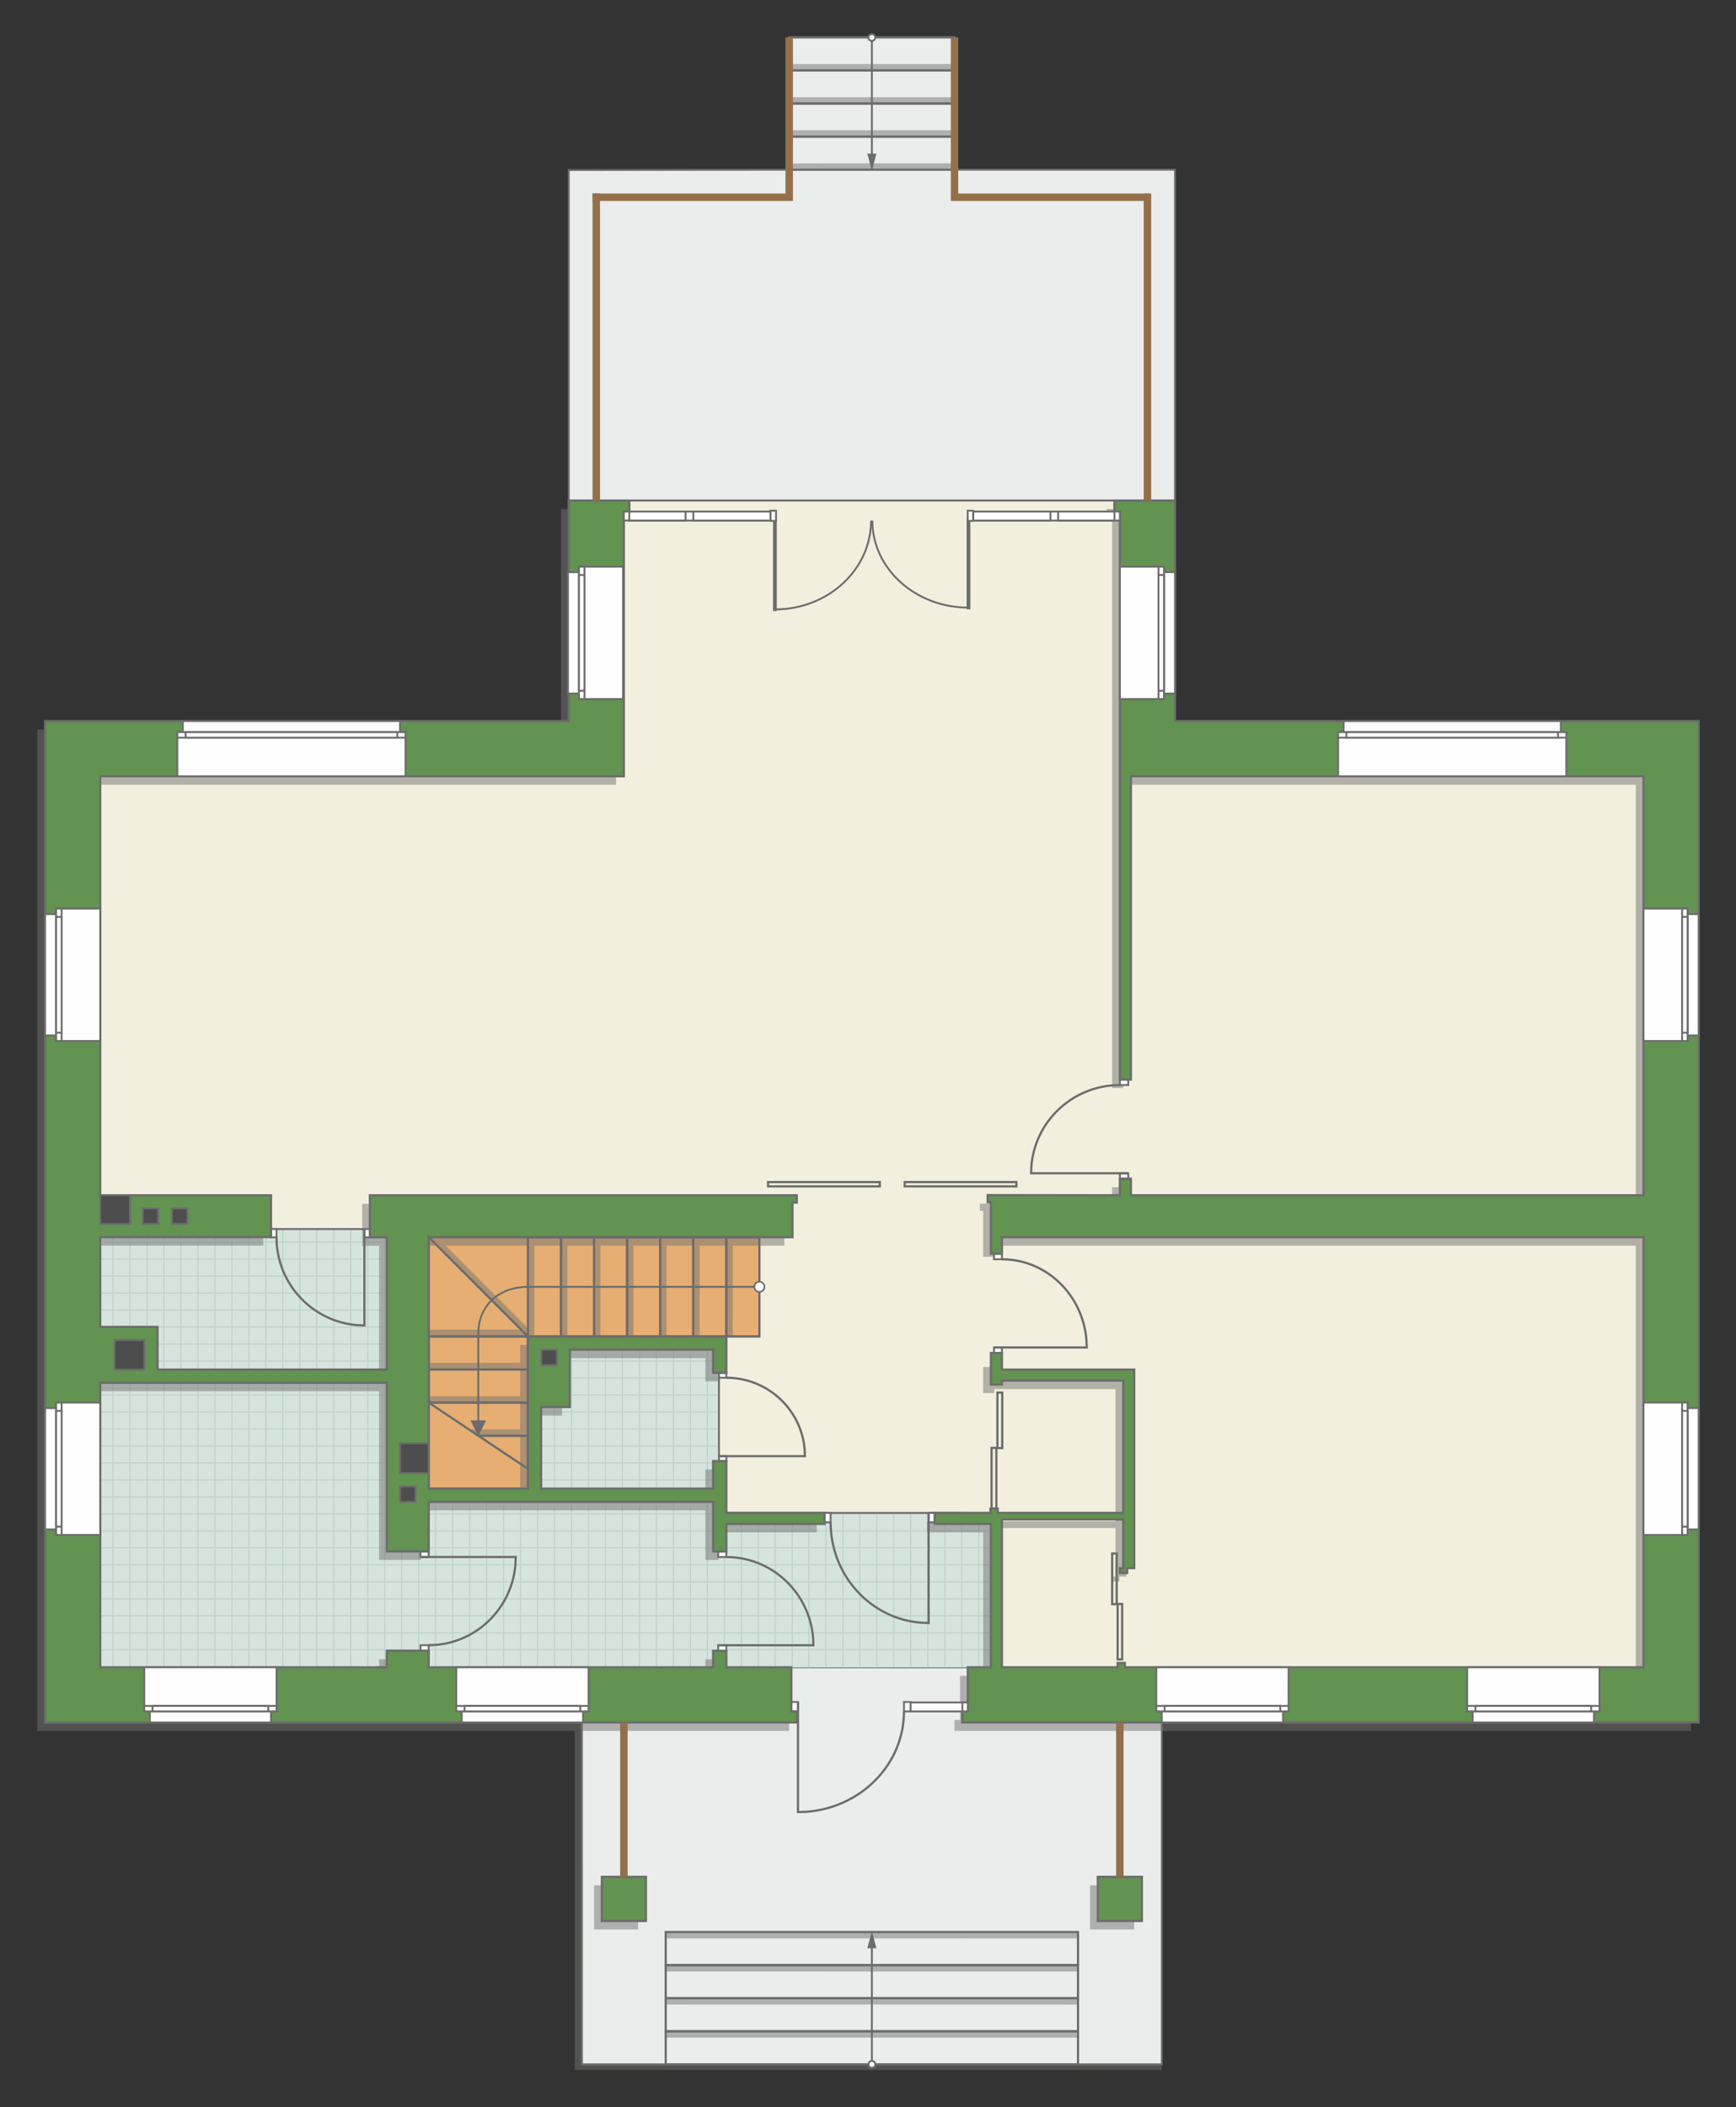 <?xml version="1.0" encoding="UTF-8"?>
<!DOCTYPE svg PUBLIC "-//W3C//DTD SVG 1.1//EN" "http://www.w3.org/Graphics/SVG/1.1/DTD/svg11.dtd">
<!-- Creator: CorelDRAW -->
<svg xmlns="http://www.w3.org/2000/svg" xml:space="preserve" width="157.405mm" height="190.99mm" version="1.1" style="shape-rendering:geometricPrecision; text-rendering:geometricPrecision; image-rendering:optimizeQuality; fill-rule:evenodd; clip-rule:evenodd"
viewBox="0 0 15158 18392.27"
 xmlns:xlink="http://www.w3.org/1999/xlink"
 xmlns:xodm="http://www.corel.com/coreldraw/odm/2003">
 <rect x="0" y="0" width="15158" height="18392.27" fill="#333333" stroke="none"/>
 <defs>
  <style type="text/css">
   <![CDATA[
    .str4 {stroke:#6C6C6C;stroke-width:32.61;stroke-miterlimit:22.926}
    .str5 {stroke:#94704A;stroke-width:65.19;stroke-miterlimit:22.926}
    .str2 {stroke:#6C6C6C;stroke-width:16.26;stroke-miterlimit:22.926}
    .str0 {stroke:#6C6C6C;stroke-width:16.3;stroke-miterlimit:22.926}
    .str3 {stroke:#6C6C6C;stroke-width:19.26;stroke-miterlimit:22.926}
    .str1 {stroke:#BDD2C8;stroke-width:9.63;stroke-miterlimit:22.926}
    .fil2 {fill:none}
    .fil6 {fill:#FEFEFE}
    .fil1 {fill:#D6E4DE}
    .fil9 {fill:#4D4D4D}
    .fil8 {fill:#629351}
    .fil11 {fill:#6C6C6C}
    .fil4 {fill:#E6AE73}
    .fil0 {fill:#EBECEC}
    .fil3 {fill:#F2EFDE}
    .fil7 {fill:white}
    .fil10 {fill:#6C6C6C;fill-rule:nonzero}
    .fil5 {fill:#727271;fill-opacity:0.502}
   ]]>
  </style>
    <clipPath id="id0">
     <path d="M864.66 14557.18l7787.47 -5.01 0 -1347.81 -2310.13 0 -64.4 -452.42 0 -770 64.4 -231.97 -1674.8 -27.71 -9.87 1346.02 -1164.45 -27.59 -115.46 -2241.51 -144.83 -74.44 -866.31 2.2 -1491.2 72.24 -10.4 3757.98z"/>
    </clipPath>
 </defs>
 <g id="пол">
  <g id="_2342012110288">
   <polygon class="fil0 str0" points="10144.29,18017.62 5081.33,18017.62 5081.05,15033.38 6910.26,14552.17 8450,14552.17 10144.29,15033.38 "/>
   <polygon class="fil0 str0" points="10259.75,1481.17 10259.75,4368.79 4965.87,4368.79 4965.87,1484.06 6890.91,1481.17 6890.91,326.13 8334.73,326.13 8334.73,1481.18 "/>
   <polygon class="fil1" points="864.66,14557.18 8652.13,14552.17 8652.13,13204.36 6342,13204.36 6277.6,12751.95 6277.6,11981.95 6342,11749.98 4667.2,11722.27 4657.33,13068.29 3492.87,13040.7 3377.41,10799.2 3232.57,10724.76 2366.26,10726.95 875.06,10799.2 "/>
   <g style="clip-path:url(#id0)">
    <g>
     <path id="_1" class="fil2 str1" d="M5879.79 15285.64l0 -5956.35m148.28 5956.35l0 -5956.35m148.28 5956.35l0 -5956.35m148.28 5956.35l0 -5956.35m148.28 5956.35l0 -5956.35m148.28 5956.35l0 -5956.35m148.28 5956.35l0 -5956.35m148.28 5956.35l0 -5956.35m-2224.15 5956.43l0 -5956.35m148.28 5956.35l0 -5956.35m148.28 5956.35l0 -5956.35m148.28 5956.35l0 -5956.35m148.28 5956.35l0 -5956.35m148.28 5956.35l0 -5956.35m148.28 5956.35l0 -5956.35m148.28 5956.35l0 -5956.35m-2224.23 5956.27l0 -5956.35m148.28 5956.35l0 -5956.35m148.28 5956.35l0 -5956.35m148.28 5956.35l0 -5956.35m148.28 5956.35l0 -5956.35m148.28 5956.35l0 -5956.35m148.28 5956.35l0 -5956.35m148.28 5956.35l0 -5956.35m-2224.15 5956.43l0 -5956.35m148.28 5956.35l0 -5956.35m148.28 5956.35l0 -5956.35m148.28 5956.35l0 -5956.35m148.28 5956.35l0 -5956.35m148.28 5956.35l0 -5956.35m148.28 5956.35l0 -5956.35m148.28 5956.35l0 -5956.35"/>
     <path class="fil2 str1" d="M442.04 13361.56l10261.66 0m-10261.66 148.28l10261.66 0m-10261.66 148.28l10261.66 0m-10261.66 148.28l10261.66 0m-10261.66 148.28l10261.66 0m-10261.66 148.28l10261.66 0m-10261.66 148.28l10261.66 0m-10261.66 148.28l10261.66 0m-10261.8 -2224.15l10261.66 0m-10261.66 148.28l10261.66 0m-10261.66 148.28l10261.66 0m-10261.66 148.28l10261.66 0m-10261.66 148.28l10261.66 0m-10261.66 148.28l10261.66 0m-10261.66 148.28l10261.66 0m-10261.66 148.28l10261.66 0m-10261.53 -2224.23l10261.66 0m-10261.66 148.28l10261.66 0m-10261.66 148.28l10261.66 0m-10261.66 148.28l10261.66 0m-10261.66 148.28l10261.66 0m-10261.66 148.28l10261.66 0m-10261.66 148.28l10261.66 0m-10261.66 148.28l10261.66 0m-10261.8 -2224.15l10261.66 0m-10261.66 148.28l10261.66 0m-10261.66 148.28l10261.66 0m-10261.66 148.28l10261.66 0m-10261.66 148.28l10261.66 0m-10261.66 148.28l10261.66 0m-10261.66 148.28l10261.66 0m-10261.66 148.28l10261.66 0"/>
     <path class="fil2 str1" d="M1283.2 15285.71l0 -5956.35m148.28 5956.35l0 -5956.35m148.28 5956.35l0 -5956.35m148.28 5956.35l0 -5956.35m148.28 5956.35l0 -5956.35m148.28 5956.35l0 -5956.35m148.28 5956.35l0 -5956.35m148.28 5956.35l0 -5956.35m-1186.18 5956.43l0 -5956.35"/>
     <path class="fil2 str1" d="M10621.27 15348.81l0 -5956.35m148.28 5956.35l0 -5956.35m148.28 5956.35l0 -5956.35m148.28 5956.35l0 -5956.35m148.28 5956.35l0 -5956.35m148.28 5956.35l0 -5956.35m148.28 5956.35l0 -5956.35m148.28 5956.35l0 -5956.35m-2224.15 5956.43l0 -5956.35m148.28 5956.35l0 -5956.35m148.28 5956.35l0 -5956.35m148.28 5956.35l0 -5956.35m148.28 5956.35l0 -5956.35m148.28 5956.35l0 -5956.35m148.28 5956.35l0 -5956.35m148.28 5956.35l0 -5956.35m-2224.23 5956.27l0 -5956.35m148.28 5956.35l0 -5956.35m148.28 5956.35l0 -5956.35m148.28 5956.35l0 -5956.35m148.28 5956.35l0 -5956.35m148.28 5956.35l0 -5956.35m148.28 5956.35l0 -5956.35m148.28 5956.35l0 -5956.35m-2224.15 5956.43l0 -5956.35m148.28 5956.35l0 -5956.35m148.28 5956.35l0 -5956.35m148.28 5956.35l0 -5956.35m148.28 5956.35l0 -5956.35m148.28 5956.35l0 -5956.35m148.28 5956.35l0 -5956.35m148.28 5956.35l0 -5956.35"/>
     <path class="fil2 str1" d="M-51.13 15285.71l0 -5956.35m148.28 5956.35l0 -5956.35m148.28 5956.35l0 -5956.35m148.28 5956.35l0 -5956.35m148.28 5956.35l0 -5956.35m148.28 5956.35l0 -5956.35m148.28 5956.35l0 -5956.35m148.28 5956.35l0 -5956.35m-1186.18 5956.43l0 -5956.35"/>
    </g>
   </g>
   <polygon class="fil2" points="864.66,14557.18 8652.13,14552.17 8652.13,13204.36 6342,13204.36 6277.6,12751.95 6277.6,11981.95 6342,11749.98 4667.2,11722.27 4657.33,13068.29 3492.87,13040.7 3377.41,10799.2 3232.57,10724.76 2366.26,10726.95 875.06,10799.2 "/>
   <polygon class="fil3 str0" points="14543.07,11417.63 14543.07,14744.67 8736.97,14937.18 8699.99,14552.17 8708.95,13267.65 8384.59,13204.36 6342,13204.36 6289.74,13091.12 6277.6,12751.95 6277.6,11981.95 6284.27,11722.27 4667.2,11722.27 4657.33,13068.29 3616.38,13056.06 3560.28,10848.21 3468.06,10731.28 3229.88,10726.95 2366.26,10726.95 535.26,10556.78 694.79,6390.13 5180.47,6508.53 5145.28,4548.26 5279.81,4368.79 10086.75,4368.79 10086.75,6469.06 14606.05,6469.06 "/>
   <polygon class="fil4 str0" points="6630.79,11664.54 4609.46,11664.54 4609.46,12992.5 3744.5,12992.5 3743.15,10798.23 6630.79,10798.23 "/>
  </g>
 </g>
 <g id="тень">
  <g id="_2342022827216">
   <g>
    <polygon class="fil5" points="14764.24,6368.04 10192.12,6368.04 10192.12,4442.96 9662.76,4442.96 9662.76,4539.22 9710.91,4539.22 9710.91,9496.18 9807.12,9496.18 9807.12,6849.31 14282.94,6849.31 14282.94,10506.66 9807.12,10506.66 9807.12,10362.5 9710.91,10362.5 9710.91,10506.66 8555.99,10505.02 8555.99,10568.38 8584.5,10568.38 8584.5,10968.7 8680.7,10968.7 8680.7,10872.4 14282.94,10872.4 14282.94,14626.34 9754.15,14626.34 9754.15,14588.21 9690.79,14588.21 9690.79,14626.34 8680.7,14626.34 8680.7,13336.31 9739.8,13336.31 9739.8,13760.42 9710.91,13760.42 9710.91,13803.17 9774.28,13803.17 9774.28,13760.42 9836.01,13760.42 9836.01,12027.42 8680.7,12027.42 8680.7,11931.22 8584.5,11931.22 8584.5,12123.72 8584.5,12158.78 8680.72,12158.78 8680.72,12123.72 9739.8,12123.72 9739.8,13278.53 8644.11,13278.53 8644.11,13240.5 8580.74,13240.5 8580.74,13278.53 8093.95,13278.53 8093.95,13374.83 8584.5,13374.83 8584.5,14626.34 8382.75,14626.34 8382.75,15011.35 8334.22,15011.35 8334.22,15107.55 14764.24,15107.55 "/>
    <polygon class="fil5" points="5427.6,4442.96 4898.24,4442.96 4898.24,6368.04 326.13,6368.04 326.13,15107.55 6890.78,15107.55 6890.78,15011.35 6842.25,15011.35 6842.25,14626.34 6274.37,14626.34 6274.37,14481.89 6158.91,14481.89 6158.91,14626.34 3675.52,14626.34 3675.52,14481.51 3309.78,14481.51 3309.78,14626.34 807.43,14626.34 807.43,12142.98 3309.78,12142.98 3309.78,13615.2 3675.52,13615.2 3675.52,13182.52 6158.91,13182.52 6158.91,13615.39 6274.37,13615.39 6274.37,13374.83 7131.43,13374.83 7131.43,13278.53 6274.37,13278.53 6274.37,12826.12 6158.91,12826.12 6158.91,13066.67 4657.3,13066.67 4657.3,12354.73 4907.96,12354.73 4907.96,11854.18 6158.91,11854.18 6158.91,12056.12 6274.37,12056.12 6274.37,11738.71 4541.83,11738.71 4541.83,13066.67 3676.87,13066.67 3676.87,10872.4 6848.73,10872.4 6848.73,10570.02 6886.38,10570.02 6886.38,10506.66 6848.73,10506.66 3162.25,10506.66 3162.25,10873.17 3309.78,10873.17 3309.78,12027.52 1308,12027.52 1308,11655.03 807.43,11655.03 807.43,10871.44 2298.63,10871.44 2298.63,10506.66 807.43,10506.66 807.43,6849.31 5379.45,6849.31 5379.45,4539.22 5427.6,4539.22 "/>
    <polygon class="fil5" points="9903.03,16455.27 9518.03,16455.27 9518.03,16840.28 9903.03,16840.28 "/>
    <polygon class="fil5" points="5572.34,16455.27 5187.33,16455.27 5187.33,16840.28 5572.34,16840.28 "/>
   </g>
   <g>
    <polygon class="fil5" points="6890.91,614.89 8334.71,615.34 8334.71,559.53 6890.91,559.59 "/>
    <polygon class="fil5" points="6890.91,903.66 8334.71,904.11 8334.71,848.29 6890.91,848.35 "/>
    <polygon class="fil5" points="6890.91,1192.42 8334.71,1192.87 8334.71,1137.06 6890.91,1137.11 "/>
    <polygon class="fil5" points="6890.91,1481.18 8334.71,1481.64 8334.71,1425.82 6890.91,1425.88 "/>
   </g>
   <g>
    <polygon class="fil5" points="5812.81,16917.87 9412.81,16918.32 9412.81,16862.5 5812.81,16862.56 "/>
    <polygon class="fil5" points="5812.81,17206.63 9412.81,17207.08 9412.81,17151.27 5812.81,17151.33 "/>
    <polygon class="fil5" points="5812.81,17495.39 9412.81,17495.85 9412.81,17440.03 5812.81,17440.09 "/>
    <polygon class="fil5" points="5812.81,17784.16 9412.81,17784.61 9412.81,17728.8 5812.81,17728.85 "/>
    <polygon class="fil5" points="5018.81,18066.17 10144.29,18066.62 10144.29,18010.81 5081.31,18010.86 5081.08,15107.55 5018.81,15107.55 "/>
   </g>
   <g>
    <polygon class="fil5" points="6108.6,11664.54 6109.05,10872.4 6053.24,10872.4 6053.29,11664.54 "/>
    <polygon class="fil5" points="5819.79,11664.54 5820.24,10872.4 5764.42,10872.4 5764.48,11664.54 "/>
    <polygon class="fil5" points="5531.09,11664.54 5531.54,10872.4 5475.73,10872.4 5475.79,11664.54 "/>
    <polygon class="fil5" points="5242.28,11664.54 5242.73,10872.4 5186.92,10872.4 5186.97,11664.54 "/>
    <polygon class="fil5" points="4953.68,11664.54 4954.13,10872.4 4898.32,10872.4 4898.37,11664.54 "/>
    <polygon class="fil5" points="4664.87,11664.54 4665.32,10872.4 4609.5,10872.4 4609.56,11664.54 "/>
    <polygon class="fil5" points="3743.15,11949.98 4541.83,11950.43 4541.83,11894.61 3743.15,11894.67 "/>
    <polygon class="fil5" points="3743.15,11661.16 4605.49,11661.62 4548.8,11603.93 3743.15,11605.86 "/>
    <polygon class="fil5" points="4176.31,12530.41 4541.83,12530.86 4541.83,12475.05 4099.1,12475.11 "/>
    <polygon class="fil5" points="3743.15,12241.6 4541.83,12242.05 4541.83,12186.24 3743.15,12186.29 "/>
    <polygon class="fil5" points="4609.53,11591.24 3891.12,10872.4 3817.32,10872.4 4609.56,11664.54 "/>
    <polygon class="fil5" points="6397.45,11664.54 6397.9,10872.4 6342.09,10872.4 6342.14,11664.54 "/>
   </g>
  </g>
 </g>
 <g id="двери">
  <g id="_2342022804272">
   <g>
    <polygon class="fil6 str2" points="9778.55,10240.18 9851.28,10240.18 9851.28,10288.33 9778.55,10288.33 "/>
    <polyline class="fil2 str3" points="9851.28,10240.18 9003.08,10240.18 9005.34,10180.91 9008.85,10145.75 9013.41,10114.21 9017.09,10093.73 9023.06,10065.74 9029.82,10039 9034.69,10021.88 9042.35,9997.55 9052.01,9970.38 9063.67,9941.3 9078.14,9909.26 9092.08,9881.67 9108.64,9852.09 9120.15,9833.16 9134.72,9810.84 9157.3,9779.26 9175.52,9756.02 9193.94,9734.26 9218.87,9707.19 9246.24,9680.23 9282.06,9648.65 9314.03,9623.55 9337.53,9606.74 9371.1,9584.89 9393.26,9571.78 9428.83,9552.72 9464.25,9536.03 9500.57,9521.12 9538.17,9507.87 9579.12,9495.86 9614.27,9487.47 9648.41,9480.95 9688.59,9475.28 9729.05,9471.7 9778.55,9470.16 "/>
    <polygon class="fil6 str2" points="9851.28,9470.16 9851.28,9422.01 9778.55,9422.01 9778.55,9470.16 "/>
   </g>
   <g>
    <polygon class="fil6 str2" points="8748.32,11760.75 8678.85,11760.75 8678.85,11808.9 8748.32,11808.9 "/>
    <polyline class="fil2 str3" points="8678.85,11760.75 9488.93,11760.75 9486.78,11701.48 9483.42,11666.32 9479.06,11634.78 9475.56,11614.3 9469.85,11586.31 9463.4,11559.57 9458.74,11542.45 9451.42,11518.12 9442.19,11490.95 9431.07,11461.87 9417.24,11429.83 9403.93,11402.24 9388.12,11372.66 9377.13,11353.73 9363.22,11331.41 9341.64,11299.83 9324.24,11276.59 9306.65,11254.83 9282.83,11227.76 9256.7,11200.8 9222.48,11169.22 9191.97,11144.12 9169.51,11127.31 9137.45,11105.46 9116.28,11092.35 9082.31,11073.29 9048.48,11056.6 9013.8,11041.69 8977.88,11028.45 8938.78,11016.44 8905.21,11008.05 8872.61,11001.53 8834.23,10995.86 8795.6,10992.28 8748.32,10990.74 "/>
    <polygon class="fil6 str2" points="8678.85,10990.74 8678.85,10942.59 8748.32,10942.59 8748.32,10990.74 "/>
   </g>
   <g>
    <polygon class="fil6 str2" points="8108.09,13286.77 8108.09,13204.36 8161.58,13204.36 8161.58,13286.77 "/>
    <polyline class="fil2 str3" points="8108.09,13204.36 8108.09,14165.29 8042.24,14162.73 8003.17,14158.75 7968.12,14153.58 7945.38,14149.42 7914.27,14142.65 7884.56,14134.99 7865.55,14129.47 7838.51,14120.79 7808.33,14109.84 7776.02,14096.65 7740.42,14080.25 7709.77,14064.45 7676.9,14045.7 7655.86,14032.66 7631.08,14016.16 7595.98,13990.57 7570.17,13969.93 7545.98,13949.06 7515.91,13920.81 7485.96,13889.8 7450.87,13849.22 7422.98,13813.02 7404.31,13786.39 7380.03,13748.35 7365.46,13723.24 7344.29,13682.94 7325.75,13642.82 7309.17,13601.69 7294.47,13559.07 7281.12,13512.7 7271.8,13472.88 7264.56,13434.2 7258.26,13388.67 7254.27,13342.84 7252.57,13286.77 "/>
    <polygon class="fil6 str2" points="7252.57,13204.36 7199.07,13204.36 7199.07,13286.77 7252.57,13286.77 "/>
   </g>
   <g>
    <polygon class="fil6 str2" points="6342,12709.15 6277.6,12709.15 6277.6,12751.95 6342,12751.95 "/>
    <polyline class="fil2 str3" points="6277.6,12709.15 7028.53,12709.15 7026.54,12656.48 7023.42,12625.22 7019.39,12597.19 7016.14,12578.99 7010.85,12554.11 7004.86,12530.33 7000.55,12515.13 6993.75,12493.5 6985.2,12469.36 6974.9,12443.5 6962.08,12415.02 6949.74,12390.51 6935.08,12364.21 6924.89,12347.38 6912,12327.55 6892,12299.48 6875.87,12278.82 6859.56,12259.48 6837.49,12235.42 6813.26,12211.46 6781.54,12183.39 6753.25,12161.08 6732.44,12146.14 6702.71,12126.71 6683.09,12115.06 6651.6,12098.12 6620.25,12083.29 6588.1,12070.03 6554.8,12058.26 6518.56,12047.59 6487.44,12040.14 6457.21,12034.34 6421.63,12029.3 6385.83,12026.12 6342,12024.75 "/>
    <polygon class="fil6 str2" points="6277.6,12024.75 6277.6,11981.95 6342,11981.95 6342,12024.75 "/>
   </g>
   <g>
    <polygon class="fil6 str2" points="6341.99,14359.58 6270.69,14359.58 6270.69,14407.72 6341.99,14407.72 "/>
    <polyline class="fil2 str3" points="6270.69,14359.58 7102.19,14359.58 7099.97,14300.32 7096.54,14265.16 7092.07,14233.62 7088.47,14213.15 7082.61,14185.16 7075.99,14158.42 7071.21,14141.31 7063.69,14116.98 7054.22,14089.82 7042.8,14060.74 7028.61,14028.71 7014.94,14001.12 6998.71,13971.53 6987.43,13952.6 6973.15,13930.3 6951.01,13898.71 6933.14,13875.48 6915.09,13853.72 6890.65,13826.65 6863.82,13799.7 6828.7,13768.12 6797.37,13743.02 6774.33,13726.21 6741.41,13704.36 6719.69,13691.26 6684.82,13672.21 6650.09,13655.52 6614.5,13640.6 6577.63,13627.36 6537.49,13615.36 6503.04,13606.97 6469.57,13600.45 6430.17,13594.78 6390.52,13591.2 6341.99,13589.66 "/>
    <polygon class="fil6 str2" points="6270.69,13589.66 6270.69,13541.51 6341.99,13541.51 6341.99,13589.66 "/>
   </g>
   <g>
    <polygon class="fil6 str2" points="3743.15,13589.17 3671.85,13589.17 3671.85,13541.03 3743.15,13541.03 "/>
    <polyline class="fil2 str3" points="3671.85,13589.17 4503.35,13589.17 4501.14,13648.43 4497.7,13683.59 4493.23,13715.13 4489.63,13735.6 4483.77,13763.58 4477.15,13790.33 4472.37,13807.44 4464.85,13831.76 4455.39,13858.93 4443.96,13888.01 4429.77,13920.04 4416.1,13947.63 4399.88,13977.22 4388.59,13996.15 4374.31,14018.45 4352.17,14050.04 4334.31,14073.27 4316.25,14095.03 4291.81,14122.1 4264.98,14149.05 4229.86,14180.63 4198.54,14205.72 4175.49,14222.54 4142.58,14244.39 4120.85,14257.49 4085.98,14276.54 4051.25,14293.23 4015.66,14308.15 3978.8,14321.39 3938.65,14333.39 3904.21,14341.78 3870.73,14348.3 3831.34,14353.97 3791.68,14357.55 3743.15,14359.09 "/>
    <polygon class="fil6 str2" points="3671.85,14359.09 3671.85,14407.24 3743.15,14407.24 3743.15,14359.09 "/>
   </g>
   <g>
    <polygon class="fil6 str2" points="6967.74,14937.18 6967.74,14854.77 6909.88,14854.77 6909.88,14937.18 "/>
    <polyline class="fil2 str3" points="6967.74,14854.77 6967.74,15815.7 7038.98,15813.14 7081.24,15809.16 7119.15,15803.99 7143.75,15799.83 7177.4,15793.06 7209.53,15785.4 7230.1,15779.89 7259.35,15771.2 7292,15760.25 7326.95,15747.06 7365.46,15730.66 7398.62,15714.86 7434.17,15696.11 7456.93,15683.08 7483.75,15666.57 7521.71,15640.98 7549.63,15620.34 7575.79,15599.47 7608.33,15571.22 7640.72,15540.22 7678.69,15499.63 7708.85,15463.43 7729.05,15436.8 7755.31,15398.76 7771.07,15373.66 7793.98,15333.35 7814.02,15293.24 7831.96,15252.1 7847.87,15209.48 7862.3,15163.11 7872.38,15123.29 7880.22,15084.61 7887.04,15039.08 7891.34,14993.25 7893.19,14937.18 "/>
    <polygon class="fil6 str2" points="7893.19,14854.77 7951.06,14854.77 7951.06,14937.18 7893.19,14937.18 "/>
   </g>
   <g>
    <polygon class="fil6 str2" points="3181.88,10799.1 3181.88,10726.95 3229.88,10726.95 3229.88,10799.1 "/>
    <polyline class="fil2 str3" points="3181.88,10726.95 3181.88,11568.29 3122.8,11566.05 3087.74,11562.56 3056.3,11558.05 3035.89,11554.4 3007.98,11548.47 2981.33,11541.77 2964.26,11536.94 2940.01,11529.33 2912.93,11519.75 2883.93,11508.19 2852,11493.83 2824.49,11480 2795,11463.59 2776.12,11452.16 2753.89,11437.72 2722.4,11415.32 2699.23,11397.24 2677.53,11378.98 2650.55,11354.24 2623.68,11327.09 2592.19,11291.56 2567.17,11259.86 2550.42,11236.54 2528.63,11203.24 2515.57,11181.26 2496.57,11145.97 2479.93,11110.84 2465.06,11074.82 2451.86,11037.53 2439.89,10996.91 2431.53,10962.05 2425.02,10928.19 2419.37,10888.32 2415.8,10848.2 2414.27,10799.1 "/>
    <polygon class="fil6 str2" points="2414.27,10726.95 2366.26,10726.95 2366.26,10799.1 2414.27,10799.1 "/>
   </g>
   <g>
    <g>
     <path class="fil2 str0" d="M8456.54 5303.29c-463.69,0 -839.59,-339.77 -839.59,-758.91"/>
     <line class="fil2 str4" x1="8456.54" y1="4531.23" x2="8456.54" y2= "5318" />
     <polygon class="fil7 str0" points="8449.6,4546.11 8449.6,4457.17 8498.15,4457.17 8498.15,4546.11 "/>
    </g>
    <g>
     <polygon class="fil7 str0" points="6776.03,4546.11 6776.03,4457.17 6727.49,4457.17 6727.49,4546.11 "/>
     <path class="fil2 str0" d="M6766.08 5319c463.69,0 839.59,-346.52 839.59,-773.98"/>
     <line class="fil2 str4" x1="6766.08" y1="4546.94" x2="6766.08" y2= "5333.7" />
    </g>
   </g>
  </g>
 </g>
 <g id="стена">
  <g id="_2342017099904">
   <polygon class="fil8 str3" points="14831.87,6293.87 10259.75,6293.87 10259.75,4368.79 9730.4,4368.79 9730.4,4465.05 9778.55,4465.05 9778.55,9422.01 9874.75,9422.01 9874.75,6775.14 14350.57,6775.14 14350.57,10432.49 9874.75,10432.49 9874.75,10288.33 9778.55,10288.33 9778.55,10432.49 8623.62,10430.85 8623.62,10494.21 8652.13,10494.21 8652.12,10942.59 8748.32,10942.59 8748.33,10798.23 14350.57,10798.23 14350.57,14552.17 9821.78,14552.17 9821.78,14514.04 9758.42,14514.04 9758.42,14552.17 8748.33,14552.17 8748.33,13262.14 9807.44,13262.14 9807.44,13686.25 9778.55,13686.25 9778.55,13729 9841.91,13729 9841.91,13686.25 9903.64,13686.25 9903.64,11953.25 8748.33,11953.25 8748.42,11808.9 8652.22,11808.9 8652.13,12049.55 8652.13,12084.61 8748.35,12084.61 8748.35,12049.55 9807.44,12049.55 9807.44,13204.36 8711.74,13204.36 8711.74,13166.33 8648.37,13166.33 8648.37,13204.36 8161.58,13204.36 8161.58,13300.66 8652.13,13300.66 8652.13,14552.17 8450.38,14552.17 8450.38,14937.18 8401.85,14937.18 8401.85,15033.38 14831.87,15033.38 "/>
   <polygon class="fil8 str3" points="5495.23,4368.79 4965.87,4368.79 4965.87,6293.87 393.76,6293.87 393.76,15033.38 6958.41,15033.38 6958.41,14937.18 6909.88,14937.18 6909.88,14552.17 6342,14552.17 6342,14407.72 6226.54,14407.72 6226.54,14552.17 3743.15,14552.17 3743.15,14407.34 3377.41,14407.34 3377.41,14552.17 875.06,14552.17 875.06,12068.81 3377.41,12068.81 3377.41,13541.03 3743.15,13541.03 3743.15,13108.35 6226.54,13108.35 6226.54,13541.22 6342,13541.22 6342,13300.66 7199.07,13300.66 7199.07,13204.36 6342,13204.36 6342,12751.95 6226.54,12751.95 6226.54,12992.5 4724.93,12992.5 4724.93,12280.56 4975.6,12280.56 4975.6,11780.01 6226.54,11780.01 6226.54,11981.95 6342,11981.95 6342,11664.54 4609.46,11664.54 4609.46,12992.5 3744.5,12992.5 3744.5,10798.23 6919.59,10798.23 6919.59,10495.85 6957.25,10495.85 6957.25,10432.49 6919.59,10432.49 3229.88,10432.49 3229.88,10799 3377.41,10799 3377.41,11953.35 1375.63,11953.35 1375.63,11580.86 875.06,11580.86 875.06,10797.27 2366.26,10797.27 2366.26,10432.49 875.06,10432.49 875.06,6775.14 5447.08,6775.14 5447.08,4465.05 5495.23,4465.05 "/>
   <polygon class="fil8 str3" points="9970.66,16381.1 9585.66,16381.1 9585.66,16766.11 9970.66,16766.11 "/>
   <polygon class="fil8 str3" points="5639.97,16381.1 5254.96,16381.1 5254.96,16766.11 5639.97,16766.11 "/>
  </g>
 </g>
 <g id="окно">
  <g id="_2342017102784">
   <g>
    <polygon class="fil6 str2" points="3492.68,6293.87 1596.44,6293.87 1596.44,6390.13 1548.39,6390.13 1548.39,6775.14 3540.83,6775.14 3540.83,6390.13 3492.68,6390.13 "/>
    <polygon class="fil6 str2" points="3413.52,6390.13 1548.39,6390.13 1548.39,6438.25 3540.83,6438.25 3540.83,6390.13 "/>
    <polygon class="fil6 str2" points="3468.6,6414.2 3468.6,6438.25 1620.52,6438.25 1620.52,6390.13 3468.6,6390.13 "/>
   </g>
   <g>
    <polygon class="fil6 str2" points="4959.21,6053 4959.21,4994.23 5055.47,4994.23 5055.47,4946.18 5440.47,4946.18 5440.47,6101.14 5055.47,6101.14 5055.47,6053 "/>
    <polygon class="fil6 str2" points="5055.47,5973.84 5055.47,4946.18 5103.59,4946.18 5103.59,6101.14 5055.47,6101.14 "/>
    <polygon class="fil6 str2" points="5079.53,6028.92 5103.59,6028.92 5103.59,5018.3 5055.47,5018.3 5055.47,6028.92 "/>
   </g>
   <g>
    <polygon class="fil6 str2" points="10259.81,6053 10259.81,4994.23 10163.55,4994.23 10163.55,4946.18 9778.55,4946.18 9778.55,6101.14 10163.55,6101.14 10163.55,6053 "/>
    <polygon class="fil6 str2" points="10163.55,5973.84 10163.55,4946.18 10115.43,4946.18 10115.43,6101.14 10163.55,6101.14 "/>
    <polygon class="fil6 str2" points="10139.49,6028.92 10115.43,6028.92 10115.43,5018.3 10163.55,5018.3 10163.55,6028.92 "/>
   </g>
   <g>
    <polygon class="fil6 str2" points="13628.31,6293.87 11732.08,6293.87 11732.08,6390.13 11684.02,6390.13 11684.02,6775.14 13676.46,6775.14 13676.46,6390.13 13628.31,6390.13 "/>
    <polygon class="fil6 str2" points="13549.15,6390.13 11684.02,6390.13 11684.02,6438.25 13676.46,6438.25 13676.46,6390.13 "/>
    <polygon class="fil6 str2" points="13604.24,6414.2 13604.24,6438.25 11756.15,6438.25 11756.15,6390.13 13604.24,6390.13 "/>
   </g>
   <g>
    <polygon class="fil6 str2" points="14831.84,9037.39 14831.84,7978.62 14735.57,7978.62 14735.57,7930.57 14350.57,7930.57 14350.57,9085.54 14735.57,9085.54 14735.57,9037.39 "/>
    <polygon class="fil6 str2" points="14735.57,8958.23 14735.57,7930.57 14687.45,7930.57 14687.45,9085.54 14735.57,9085.54 "/>
    <polygon class="fil6 str2" points="14711.51,9013.31 14687.45,9013.31 14687.45,8002.7 14735.57,8002.7 14735.57,9013.31 "/>
   </g>
   <g>
    <polygon class="fil6 str2" points="14831.84,13348.81 14831.84,12290.05 14735.57,12290.05 14735.57,12241.99 14350.57,12241.99 14350.57,13396.96 14735.57,13396.96 14735.57,13348.81 "/>
    <polygon class="fil6 str2" points="14735.57,13269.65 14735.57,12241.99 14687.45,12241.99 14687.45,13396.96 14735.57,13396.96 "/>
    <polygon class="fil6 str2" points="14711.51,13324.74 14687.45,13324.74 14687.45,12314.12 14735.57,12314.12 14735.57,13324.74 "/>
   </g>
   <g>
    <polygon class="fil6 str2" points="393.76,9037.39 393.76,7978.62 490.02,7978.62 490.02,7930.57 875.03,7930.57 875.03,9085.54 490.02,9085.54 490.02,9037.39 "/>
    <polygon class="fil6 str2" points="490.02,8958.23 490.02,7930.57 538.14,7930.57 538.14,9085.54 490.02,9085.54 "/>
    <polygon class="fil6 str2" points="514.09,9013.31 538.14,9013.31 538.14,8002.7 490.02,8002.7 490.02,9013.31 "/>
   </g>
   <g>
    <polygon class="fil6 str2" points="2366.64,15033.38 1307.83,15033.38 1307.83,14937.12 1259.78,14937.12 1259.78,14552.11 2414.79,14552.11 2414.79,14937.12 2366.64,14937.12 "/>
    <polygon class="fil6 str2" points="2287.48,14937.12 1259.78,14937.12 1259.78,14889 2414.79,14889 2414.79,14937.12 "/>
    <polygon class="fil6 str2" points="2342.56,14913.05 2342.56,14889 1331.91,14889 1331.91,14937.12 2342.56,14937.12 "/>
   </g>
   <g>
    <polygon class="fil6 str2" points="9778.55,4465.05 8498.15,4465.05 8498.15,4543.17 9778.55,4543.17 "/>
    <polygon class="fil6 str2" points="9731.36,4504.11 9731.36,4543.17 9239.36,4543.17 9239.36,4465.05 9730.4,4465.05 "/>
    <polygon class="fil6 str2" points="9172.15,4504.11 9172.15,4543.17 8498.15,4543.17 8498.15,4465.05 9172.15,4465.05 "/>
   </g>
   <g>
    <polygon class="fil6 str2" points="5447.08,4465.05 6727.48,4465.05 6727.48,4543.17 5447.08,4543.17 "/>
    <polygon class="fil6 str2" points="5494.27,4504.11 5494.27,4543.17 5986.26,4543.17 5986.26,4465.05 5495.23,4465.05 "/>
    <polygon class="fil6 str2" points="6053.48,4504.11 6053.48,4543.17 6727.48,4543.17 6727.48,4465.05 6053.48,4465.05 "/>
   </g>
   <g>
    <polygon class="fil6 str2" points="7951.07,14859.08 7951.07,14937.18 8450.38,14937.18 8450.38,14859.08 "/>
    <polygon class="fil6 str2" points="8403.2,14879.36 8403.2,14937.18 8450.38,14937.18 8450.38,14859.08 8403.2,14859.08 8403.2,14885.57 "/>
   </g>
   <g>
    <polygon class="fil6 str2" points="5090.96,15033.38 4032.16,15033.38 4032.16,14937.12 3984.11,14937.12 3984.11,14552.11 5139.11,14552.11 5139.11,14937.12 5090.96,14937.12 "/>
    <polygon class="fil6 str2" points="5011.8,14937.12 3984.11,14937.12 3984.11,14889 5139.11,14889 5139.11,14937.12 "/>
    <polygon class="fil6 str2" points="5066.89,14913.05 5066.89,14889 4056.23,14889 4056.23,14937.12 5066.89,14937.12 "/>
   </g>
   <g>
    <polygon class="fil6 str2" points="11203.1,15033.38 10144.3,15033.38 10144.3,14937.12 10096.25,14937.12 10096.25,14552.11 11251.25,14552.11 11251.25,14937.12 11203.1,14937.12 "/>
    <polygon class="fil6 str2" points="11123.95,14937.12 10096.25,14937.12 10096.25,14889 11251.25,14889 11251.25,14937.12 "/>
    <polygon class="fil6 str2" points="11179.03,14913.05 11179.03,14889 10168.38,14889 10168.38,14937.12 11179.03,14937.12 "/>
   </g>
   <g>
    <polygon class="fil6 str2" points="13917.79,15033.38 12858.99,15033.38 12858.99,14937.12 12810.93,14937.12 12810.93,14552.11 13965.94,14552.11 13965.94,14937.12 13917.79,14937.12 "/>
    <polygon class="fil6 str2" points="13838.63,14937.12 12810.93,14937.12 12810.93,14889 13965.94,14889 13965.94,14937.12 "/>
    <polygon class="fil6 str2" points="13893.71,14913.05 13893.71,14889 12883.06,14889 12883.06,14937.12 13893.71,14937.12 "/>
   </g>
   <g>
    <polygon class="fil6 str2" points="393.76,13348.76 393.76,12290 490.02,12290 490.02,12241.95 875.03,12241.95 875.03,13396.91 490.02,13396.91 490.02,13348.76 "/>
    <polygon class="fil6 str2" points="490.02,13269.61 490.02,12241.95 538.14,12241.95 538.14,13396.91 490.02,13396.91 "/>
    <polygon class="fil6 str2" points="514.09,13324.69 538.14,13324.69 538.14,12314.07 490.02,12314.07 490.02,13324.69 "/>
   </g>
  </g>
 </g>
 <g id="ВК">
  <g id="_2342196576768">
   <polygon class="fil9 str0" points="1260.07,11696.32 1000.16,11696.32 1000.16,11953.73 1260.07,11953.73 "/>
   <polygon class="fil9 str0" points="1134.98,10431.52 875.06,10431.52 875.06,10682.48 1134.98,10682.48 "/>
   <polygon class="fil9 str0" points="1381.7,10546.99 1246.11,10546.99 1246.11,10681.81 1381.7,10681.81 "/>
   <polygon class="fil9 str0" points="1636.6,10546.99 1501.01,10546.99 1501.01,10681.81 1636.6,10681.81 "/>
   <polygon class="fil9 str0" points="3628.46,12973.24 3492.87,12973.24 3492.87,13108.06 3628.46,13108.06 "/>
   <polygon class="fil9 str0" points="3742.19,12597.68 3492.87,12597.68 3492.87,12857.78 3742.19,12857.78 "/>
   <polygon class="fil9 str0" points="4862.35,11780.01 4726.76,11780.01 4726.76,11914.83 4862.35,11914.83 "/>
  </g>
 </g>
 <g id="Линии">
  <g id="_2342196577296">
   <g>
    <polygon class="fil2 str3" points="8874.86,10354.58 7899.44,10354.58 7899.44,10317.04 8874.86,10317.04 "/>
    <polygon class="fil2 str3" points="7681.9,10354.58 6706.48,10354.58 6706.48,10317.04 7681.9,10317.04 "/>
   </g>
   <g>
    <polygon class="fil2 str3" points="8751.17,12154.41 8751.17,12638.6 8708.95,12638.6 8708.95,12154.41 "/>
    <polygon class="fil2 str3" points="8657.89,12637.16 8657.89,13166.33 8699.99,13166.33 8699.99,12637.16 "/>
   </g>
   <g>
    <polygon class="fil2 str3" points="9710.83,13558.65 9710.83,14001 9750.39,14001 9750.39,13558.65 "/>
    <polygon class="fil2 str3" points="9798.22,13999.68 9798.22,14483.13 9758.78,14483.13 9758.78,13999.68 "/>
   </g>
   <g>
    <polygon class="fil2 str3" points="8334.73,326.13 6890.91,326.13 6890.91,614.89 8334.73,614.89 "/>
    <polygon class="fil2 str3" points="8334.73,614.89 6890.91,614.89 6890.91,903.66 8334.73,903.66 "/>
    <polygon class="fil2 str3" points="8334.73,903.66 6890.91,903.66 6890.91,1192.42 8334.73,1192.42 "/>
    <polygon class="fil2 str3" points="8334.73,1192.42 6890.91,1192.42 6890.91,1481.18 8334.73,1481.18 "/>
   </g>
   <g>
    <polygon class="fil2 str3" points="9412.8,16862.5 5812.82,16862.5 5812.82,17151.31 9412.8,17151.31 "/>
    <polygon class="fil2 str3" points="9412.8,17151.31 5812.82,17151.31 5812.82,17440.11 9412.8,17440.11 "/>
    <polygon class="fil2 str3" points="9412.8,17440.11 5812.82,17440.11 5812.82,17728.91 9412.8,17728.91 "/>
    <polygon class="fil2 str3" points="9412.8,17728.91 5812.82,17728.91 5812.82,18017.71 9412.8,18017.71 "/>
   </g>
   <g>
    <line class="fil2 str5" x1="10019.15" y1="1689.02" x2="10019.15" y2= "4368.79" />
    <line class="fil2 str5" x1="5206.47" y1="1687.84" x2="5206.47" y2= "4368.79" />
    <polyline class="fil2 str5" points="5174.3,1721.44 6890.91,1721.44 6890.91,326.13 "/>
    <polyline class="fil2 str5" points="10034,1721.44 8334.72,1721.44 8334.72,326.13 "/>
    <line class="fil2 str5" x1="9778.16" y1="16381.1" x2="9778.16" y2= "15033.38" />
    <line class="fil2 str5" x1="5447.46" y1="16381.1" x2="5447.46" y2= "15033.38" />
   </g>
   <g>
    <polygon class="fil2 str3" points="6342,11664.54 6342,10798.81 6053.29,10798.81 6053.29,11664.54 "/>
    <polygon class="fil2 str3" points="6053.29,11664.54 6053.29,10798.81 5764.59,10798.81 5764.59,11664.54 "/>
    <polygon class="fil2 str3" points="5764.59,11664.54 5764.59,10798.81 5475.88,10798.81 5475.88,11664.54 "/>
    <polygon class="fil2 str3" points="5475.88,11664.54 5475.88,10798.81 5187.18,10798.81 5187.18,11664.54 "/>
    <polygon class="fil2 str3" points="5186.97,11664.54 5186.97,10798.81 4898.27,10798.81 4898.27,11664.54 "/>
    <polygon class="fil2 str3" points="4898.27,11664.54 4898.27,10798.81 4609.56,10798.81 4609.56,11664.54 "/>
    <polygon class="fil2 str3" points="4609.46,12819.57 4609.46,12530.86 4176.31,12530.86 "/>
    <polygon class="fil2 str3" points="4176.31,12530.86 4609.46,12530.86 4609.46,12242.16 3744.5,12242.16 "/>
    <polygon class="fil2 str3" points="3744.5,12241.96 4609.46,12241.96 4609.46,11953.25 3744.5,11953.25 "/>
    <polygon class="fil2 str3" points="3744.5,11953.25 4609.46,11953.25 4609.46,11664.54 3744.5,11664.54 "/>
    <polygon class="fil2 str3" points="3743.15,10798.23 4609.46,11664.54 3743.15,11664.54 "/>
    <polygon class="fil2 str3" points="6630.79,11664.54 6630.79,10798.81 6342.09,10798.81 6342.09,11664.54 "/>
   </g>
   <g>
    <g>
     <path class="fil10" d="M6630.69 11282.63l0 0 -2.62 -0.07 -2.6 -0.19 -2.57 -0.33 -2.53 -0.46 -2.48 -0.57 -2.45 -0.69 -2.39 -0.81 -2.34 -0.92 -2.27 -1.03 -2.21 -1.14 -2.16 -1.24 -2.08 -1.33 -2.01 -1.43 -1.94 -1.52 -1.86 -1.61 -1.78 -1.69 -1.69 -1.78 -1.62 -1.86 -1.52 -1.94 -1.43 -2.01 -1.34 -2.08 -1.23 -2.15 -1.14 -2.22 -1.04 -2.27 -0.92 -2.34 -0.81 -2.4 -0.69 -2.45 -0.58 -2.48 -0.45 -2.54 -0.33 -2.57 -0.2 -2.6 -0.07 -2.63 34.24 0 0.02 0.9 0.07 0.88 0.12 0.85 0.14 0.84 0.19 0.82 0.23 0.81 0.27 0.79 0.3 0.77 0.35 0.75 0.38 0.74 0.41 0.71 0.44 0.69 0.48 0.67 0.51 0.65 0.55 0.63 0.57 0.6 0.61 0.58 0.63 0.54 0.65 0.51 0.68 0.48 0.69 0.45 0.71 0.4 0.74 0.39 0.75 0.34 0.77 0.31 0.79 0.26 0.81 0.23 0.82 0.19 0.84 0.14 0.85 0.12 0.87 0.07 0.9 0.02 0 0 0 34.24zm51.37 -51.37l0 0 -0.07 2.63 -0.2 2.6 -0.33 2.57 -0.45 2.54 -0.58 2.48 -0.69 2.45 -0.81 2.4 -0.92 2.34 -1.04 2.27 -1.14 2.22 -1.23 2.15 -1.34 2.08 -1.43 2.01 -1.52 1.94 -1.62 1.86 -1.69 1.78 -1.78 1.69 -1.86 1.61 -1.94 1.52 -2.01 1.43 -2.08 1.33 -2.16 1.24 -2.21 1.14 -2.27 1.03 -2.34 0.92 -2.39 0.81 -2.45 0.69 -2.48 0.57 -2.53 0.46 -2.57 0.33 -2.6 0.19 -2.62 0.07 0 -34.24 0.9 -0.02 0.87 -0.07 0.85 -0.12 0.84 -0.14 0.82 -0.19 0.81 -0.23 0.79 -0.26 0.77 -0.31 0.75 -0.34 0.74 -0.39 0.71 -0.4 0.69 -0.45 0.68 -0.48 0.65 -0.51 0.63 -0.54 0.61 -0.58 0.57 -0.6 0.55 -0.63 0.51 -0.65 0.48 -0.67 0.44 -0.69 0.41 -0.71 0.38 -0.74 0.35 -0.75 0.3 -0.77 0.27 -0.79 0.23 -0.81 0.19 -0.82 0.14 -0.84 0.12 -0.85 0.07 -0.88 0.02 -0.9 0 0 34.24 0zm-51.37 -51.37l0 0 2.62 0.07 2.6 0.19 2.57 0.33 2.53 0.46 2.48 0.57 2.45 0.69 2.39 0.81 2.34 0.92 2.27 1.03 2.21 1.14 2.16 1.24 2.08 1.33 2.01 1.43 1.94 1.52 1.86 1.61 1.78 1.69 1.69 1.78 1.62 1.86 1.52 1.94 1.43 2.01 1.34 2.08 1.23 2.15 1.14 2.22 1.04 2.27 0.92 2.34 0.81 2.4 0.69 2.45 0.58 2.48 0.45 2.54 0.33 2.57 0.2 2.6 0.07 2.63 -34.24 0 -0.02 -0.9 -0.07 -0.88 -0.12 -0.85 -0.14 -0.84 -0.19 -0.82 -0.23 -0.81 -0.27 -0.79 -0.3 -0.77 -0.35 -0.75 -0.38 -0.74 -0.41 -0.71 -0.44 -0.69 -0.48 -0.67 -0.51 -0.65 -0.55 -0.63 -0.57 -0.6 -0.61 -0.58 -0.63 -0.54 -0.65 -0.51 -0.68 -0.48 -0.69 -0.45 -0.71 -0.4 -0.74 -0.39 -0.75 -0.34 -0.77 -0.31 -0.79 -0.26 -0.81 -0.23 -0.82 -0.19 -0.84 -0.14 -0.85 -0.12 -0.87 -0.07 -0.9 -0.02 0 0 0 -34.24zm-51.37 51.37l0.07 -2.63 0.2 -2.6 0.33 -2.57 0.45 -2.54 0.58 -2.48 0.69 -2.45 0.81 -2.4 0.92 -2.34 1.04 -2.27 1.14 -2.22 1.23 -2.15 1.34 -2.08 1.43 -2.01 1.52 -1.94 1.62 -1.86 1.69 -1.78 1.78 -1.69 1.86 -1.61 1.94 -1.52 2.01 -1.43 2.08 -1.33 2.16 -1.24 2.21 -1.14 2.27 -1.03 2.34 -0.92 2.39 -0.81 2.45 -0.69 2.48 -0.57 2.53 -0.46 2.57 -0.33 2.6 -0.19 2.62 -0.07 0 34.24 -0.9 0.02 -0.87 0.07 -0.85 0.12 -0.84 0.14 -0.82 0.19 -0.81 0.23 -0.79 0.26 -0.77 0.31 -0.75 0.34 -0.74 0.39 -0.71 0.4 -0.69 0.45 -0.68 0.48 -0.65 0.51 -0.63 0.54 -0.61 0.58 -0.57 0.6 -0.55 0.63 -0.51 0.65 -0.48 0.67 -0.44 0.69 -0.41 0.71 -0.38 0.74 -0.35 0.75 -0.3 0.77 -0.27 0.79 -0.23 0.81 -0.19 0.82 -0.14 0.84 -0.12 0.85 -0.07 0.88 -0.02 0.9 -34.24 0zm-1969.78 8.22l-0.13 -16.29 0.07 -0.01 147.59 0 137.89 0.01 129.6 -0.01 122.68 0 117.14 -0.01 112.99 -0.01 110.22 0 108.84 -0.01 108.84 -0.01 110.22 0 112.99 -0.01 117.14 -0.01 122.68 0 129.6 -0.01 137.89 -0.01 147.59 0 0 16.31 -147.59 0 -137.89 -0.01 -129.6 0.01 -122.68 0 -117.14 0.01 -112.99 0.01 -110.22 0 -108.84 0.01 -108.84 0.01 -110.22 0 -112.99 0.01 -117.14 0.01 -122.68 0 -129.6 0.01 -137.89 0.01 -147.59 0 0.07 -0.01zm-0.13 -16.29l0.07 -0.01 1.1 0 -1.17 0.01zm-424.94 441.35l-16.31 0 0.01 0.37 -0.5 -22.5 0.47 -22.23 1.48 -21.91 2.46 -21.59 3.45 -21.21 4.41 -20.82 5.38 -20.41 6.34 -19.95 7.28 -19.49 8.22 -18.98 9.17 -18.44 10.09 -17.89 11.01 -17.31 11.93 -16.67 12.83 -16.03 13.73 -15.35 14.6 -14.65 15.49 -13.92 16.35 -13.15 17.21 -12.36 18.06 -11.55 18.9 -10.7 19.72 -9.82 20.54 -8.93 21.35 -8 22.15 -7.05 22.94 -6.06 23.71 -5.07 24.49 -4.03 25.25 -2.98 25.99 -1.89 26.74 -0.79 0.13 16.29 -26.05 0.77 -25.28 1.85 -24.52 2.88 -23.74 3.91 -22.96 4.9 -22.17 5.86 -21.36 6.8 -20.58 7.71 -19.77 8.58 -18.95 9.46 -18.13 10.26 -17.32 11.08 -16.5 11.84 -15.66 12.6 -14.82 13.32 -13.98 14.01 -13.14 14.7 -12.27 15.34 -11.41 15.96 -10.54 16.55 -9.67 17.14 -8.78 17.69 -7.9 18.21 -6.99 18.7 -6.09 19.18 -5.17 19.64 -4.26 20.05 -3.31 20.44 -2.38 20.82 -1.43 21.18 -0.47 21.47 0.5 21.78 0.01 0.37zm-0.01 -0.37l0.01 0.21 0 0.15 -0.01 -0.37zm0.01 782.19l-16.31 0 0 -40.37 0 -41.95 0 -43.42 0 -44.82 0 -46.1 0 -47.29 0 -48.4 0 -49.4 0 -50.32 0 -51.14 0 -51.85 0 -52.48 0 -53.01 0 -53.45 0 -53.79 0 -54.04 16.31 0 0 54.04 0 53.79 0 53.45 0 53.01 0 52.48 0 51.85 0 51.14 0 50.32 0 49.4 0 48.4 0 47.29 0 46.1 0 44.82 0 43.42 0 41.95 0 40.37zm-8.16 87.52l-68.5 -137 137 0 -68.5 137z"/>
    </g>
    <circle class="fil7" transform="matrix(2.55667E-14 0.974 0.965 -2.57952E-14 6630.78 11231.4)" r="38.12"/>
   </g>
   <g>
    <g>
     <path class="fil11" d="M7612.76 347.98l0 1001.39 0 -1001.39zm28.84 1001.39l-28.84 0 -28.83 0 28.83 111.06 28.84 -111.06z"/>
     <path id="_1_0" class="fil2 str0" d="M7612.76 347.98l0 1001.39m28.84 0l-28.84 0 -28.83 0 28.83 111.06 28.84 -111.06z"/>
    </g>
    <path class="fil7 str0" d="M7582.88 327.47c0,-16.36 13.39,-29.63 29.88,-29.63 16.5,0 29.9,13.27 29.9,29.63 0,12.32 -7.56,22.87 -18.34,27.36 -3.55,1.47 -7.47,2.29 -11.57,2.29 -16.5,0 -29.88,-13.27 -29.88,-29.65z"/>
   </g>
   <g>
    <g>
     <path class="fil11" d="M7612.77 17997.21l0 -1001.39 0 1001.39zm28.84 -1001.39l-28.84 0 -28.83 0 28.83 -111.06 28.84 111.06z"/>
     <path id="_1_1" class="fil2 str0" d="M7612.77 17997.21l0 -1001.39m28.84 0l-28.84 0 -28.83 0 28.83 -111.06 28.84 111.06z"/>
    </g>
    <path class="fil7 str0" d="M7582.89 18017.72c0,16.36 13.39,29.63 29.88,29.63 16.5,0 29.9,-13.27 29.9,-29.63 0,-12.32 -7.56,-22.87 -18.34,-27.36 -3.55,-1.47 -7.47,-2.29 -11.57,-2.29 -16.5,0 -29.88,13.27 -29.88,29.65z"/>
   </g>
  </g>
 </g>
 <g id="контур">
  <polygon class="fil2" points="15158,0 0.01,0 -0,18392.27 15158,18392.27 "/>
 </g>
</svg>
